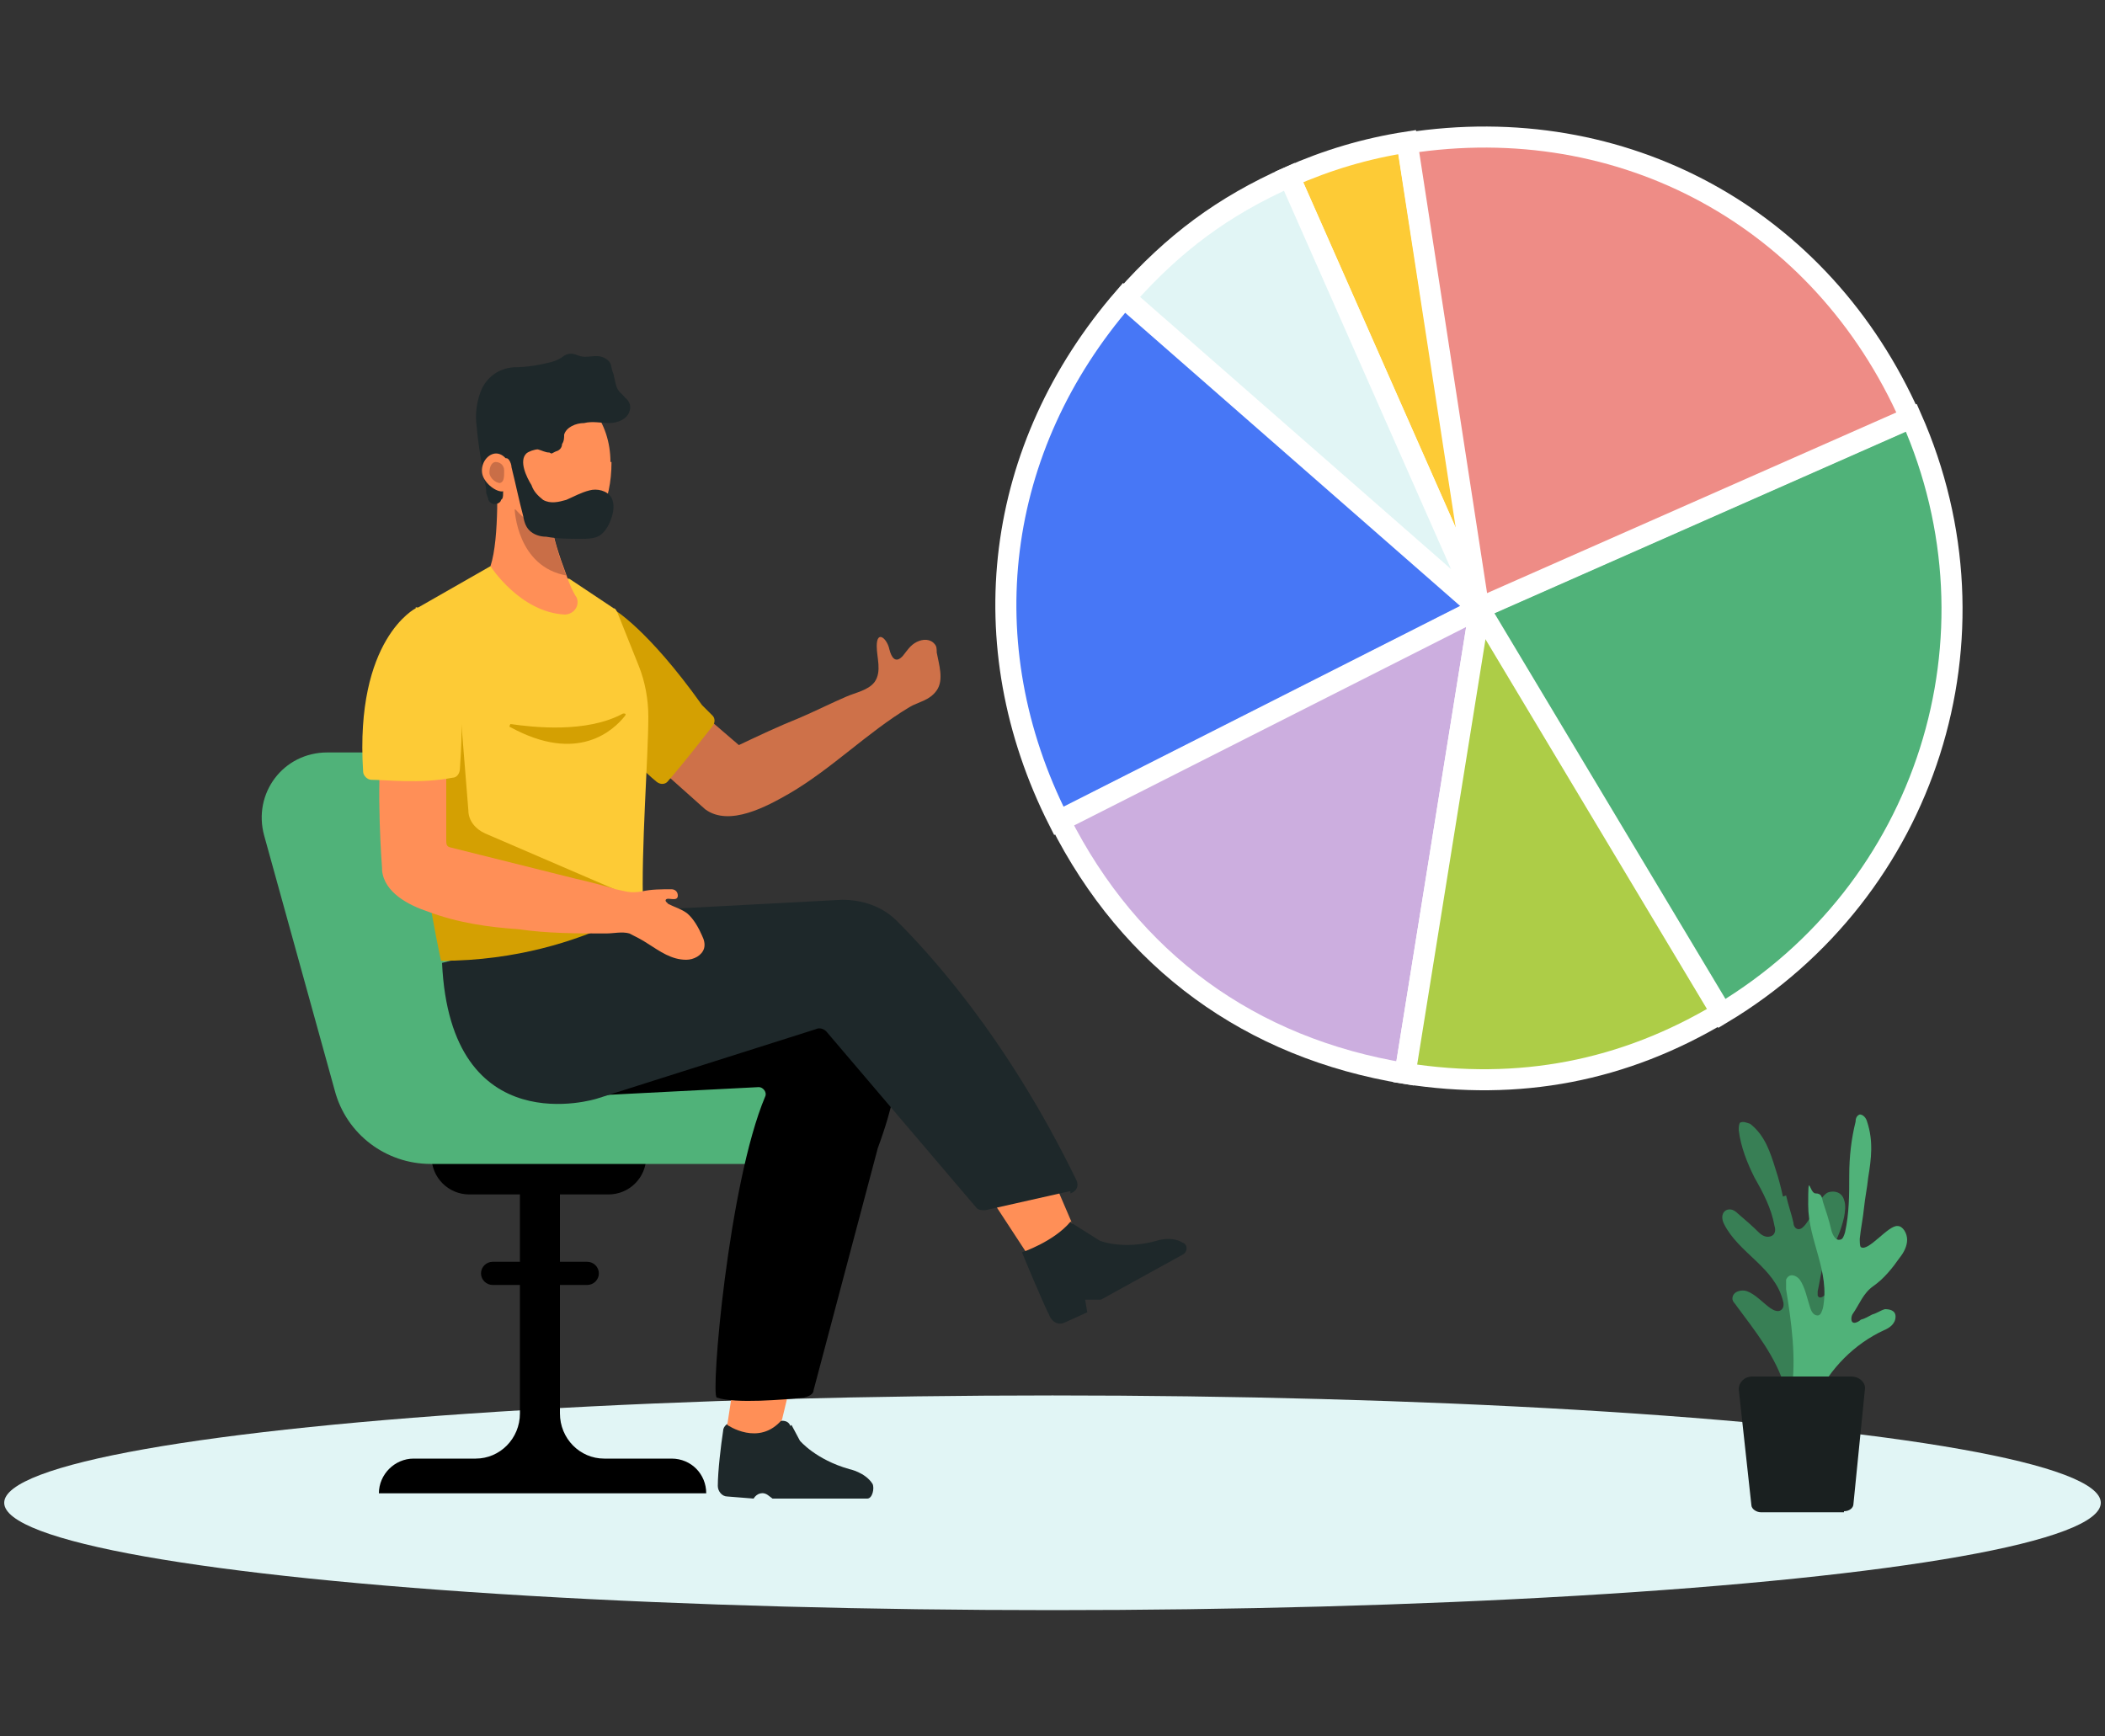 <?xml version="1.0" encoding="UTF-8"?>
<svg id="Layer_1" data-name="Layer 1" xmlns="http://www.w3.org/2000/svg" version="1.1" viewBox="0 0 200 165">
  <rect x="0" y="0" width="200" height="165" fill="#333333" stroke="none"/>
  <defs>
    <style>
      .cls-1 {
        fill: #1a2020;
      }

      .cls-1, .cls-2, .cls-3, .cls-4, .cls-5, .cls-6, .cls-7, .cls-8, .cls-9, .cls-10, .cls-11 {
        stroke-width: 0px;
      }

      .cls-12, .cls-13, .cls-14, .cls-15, .cls-16, .cls-17, .cls-18 {
        stroke: #fff;
        stroke-miterlimit: 10;
        stroke-width: 2px;
      }

      .cls-12, .cls-2 {
        fill: #e1f5f5;
      }

      .cls-13 {
        fill: #ee8c86;
      }

      .cls-3, .cls-17 {
        fill: #fdcb36;
      }

      .cls-4 {
        fill: #c96e47;
      }

      .cls-5, .cls-18 {
        fill: #50b279;
      }

      .cls-6 {
        fill: #000;
      }

      .cls-14 {
        fill: #4777f6;
      }

      .cls-15 {
        fill: #adcd47;
      }

      .cls-7 {
        fill: #387f55;
      }

      .cls-16 {
        fill: #ccaedf;
      }

      .cls-8 {
        fill: #d4a002;
      }

      .cls-9 {
        fill: #ff8f57;
      }

      .cls-10 {
        fill: #1e282a;
      }

      .cls-11 {
        fill: #ce7149;
      }
    </style>
  </defs>
  <path class="cls-17" d="M140.6,57.8l-18.1-41c3.6-1.6,7.3-2.7,11.2-3.3l6.9,44.2h0Z"/>
  <path class="cls-12" d="M140.6,57.8l-33.7-29.5c4.6-5.2,9.3-8.7,15.6-11.5l18.1,41Z"/>
  <path class="cls-14" d="M100.6,78c-8.5-16.8-6.1-35.5,6.2-49.7l33.7,29.5-39.9,20.2Z"/>
  <path class="cls-16" d="M140.6,57.8l-7.1,44.2c-14.7-2.4-26.1-10.7-32.8-24l39.9-20.2h0Z"/>
  <path class="cls-15" d="M140.6,57.8l23,38.4c-9.3,5.6-19.3,7.5-30.1,5.8l7.1-44.2Z"/>
  <path class="cls-18" d="M140.6,57.8l41-18.1c9.2,20.8,1.5,44.9-18,56.6l-23-38.4h0Z"/>
  <path class="cls-13" d="M133.7,13.6c20.5-3.2,39.4,7.1,47.8,26.1l-41,18.1s-6.8-44.2-6.8-44.2Z"/>
  <g>
    <g>
      <ellipse class="cls-2" cx="100" cy="142.8" rx="99.6" ry="10.2"/>
      <g>
        <path class="cls-7" d="M169.7,113.6c.2.9.5,1.7.7,2.6,0,.3.2.6.5.6.9,0,1.8-3.1,2.8-3.5.6-.2,1.3,0,1.5.7.2.5.1,1.2,0,1.7-.3,1.3-.8,2.4-1.5,3.6-.7,1.1-.7,2.1-1,3.4v.4c.2.5.8-.1,1-.4.3-.4.7-.7,1-1s.7-.8,1-1.1c.4-.3,1-.4,1.3,0,.4.5-.1,1.3-.7,1.7-2.4,2.6-3.9,5.8-4.1,8.8,0,.7-.4,3.3-1.8,3.1-.7-.1-.7-1.8-.8-2.3-.8-2.9-2.9-5.5-4.6-7.8-.1-.2-.4-.4-.4-.7,0-.7.9-.9,1.4-.7.8.3,1.5,1.1,2.2,1.6.3.2.7.4,1,.2.3-.2.3-.6.2-.9-.8-3.2-4.2-4.5-5.6-7.3-.2-.4-.3-1,.2-1.3.4-.2.8,0,1.1.3.7.6,1.4,1.2,2,1.8.3.3.8.6,1.3.3.3-.2.3-.6.2-.9-.3-1.7-1.1-3.2-1.9-4.6-.7-1.4-1.3-2.9-1.5-4.5,0-.2,0-.5.1-.7.3-.2.7,0,1,.1,1.4,1.1,1.9,2.7,2.4,4.3.3.9.5,1.7.7,2.6h0Z"/>
        <path class="cls-5" d="M177.1,114.8c-.1,1-.3,1.9-.4,2.9,0,.3,0,.7.1.8.7.5,2.6-2.1,3.5-2,.5,0,.9.7.9,1.3s-.3,1.2-.7,1.7c-.7,1-1.5,2-2.5,2.7-1,.7-1.3,1.7-2,2.7,0,0-.1.2-.1.4,0,.7.7.3.9.1.4-.1.7-.3,1.1-.5.4-.1.8-.4,1.2-.5.4,0,1,.1,1,.7,0,.7-.6,1.1-1.1,1.3-2.8,1.3-5.1,3.6-6.5,6.5-.3.7-1.5,3-2.6,2-.5-.5.1-2,.3-2.6.5-3.2,0-6.7-.5-9.8,0-.3,0-.6,0-.9.3-.7,1-.4,1.3,0,.5.7.7,1.8,1,2.7.1.3.3.7.7.7.3,0,.4-.4.5-.7.7-3.5-1.4-6.4-1.4-9.8s.1-1.1.7-1.1.6.4.7.8c.3.9.6,1.8.8,2.7.1.4.4,1,.8.9.3,0,.4-.4.5-.7.4-1.8.4-3.6.4-5.4s.2-3.5.6-5.1c0-.3.1-.6.4-.7.3,0,.6.3.7.7.6,1.8.4,3.5.1,5.3-.1,1-.3,1.9-.4,2.9h0Z"/>
        <path class="cls-1" d="M175.2,143.7h-7.9c-.4,0-.9-.3-.9-.7l-1.2-11c0-.6.5-1.2,1.3-1.2h9.4c.7,0,1.3.5,1.3,1.1l-1.1,11c0,.4-.4.7-.9.7h0Z"/>
      </g>
    </g>
    <g>
      <path class="cls-6" d="M63.6,138.6h-6.2c-2.3,0-4.2-1.9-4.2-4.3v-12.2h2.6c.6,0,1.1-.5,1.1-1.1s-.5-1.1-1.1-1.1h-2.6v-12h-3.8v12h-2.6c-.6,0-1.1.5-1.1,1.1s.5,1.1,1.1,1.1h2.6v12.2c0,2.4-1.9,4.3-4.2,4.3h-5.9c-1.8,0-3.3,1.5-3.3,3.3h31.1c0-1.8-1.4-3.3-3.3-3.3h0Z"/>
      <path class="cls-6" d="M41,108.5h20.4v1.4c0,2-1.6,3.6-3.6,3.6h-13.2c-2,0-3.6-1.6-3.6-3.6v-1.4h0Z"/>
      <path class="cls-9" d="M100.6,113.3l1.8,4.2-4.9,1.5s-6.8-10.4-7-10.7-1.5-4.4-1.5-4.4l2.5-2.5s6.4,6.6,9.1,11.8h0Z"/>
      <path class="cls-10" d="M101.8,116.2l2.7,1.7s2.2.9,5.4,0c0,0,1.4-.5,2.5.2.5.2.4.9,0,1.1l-7.8,4.3h-1.5l.2,1.2-2.2,1c-.5.2-1,0-1.3-.5-.9-1.8-2.7-6.2-2.7-6.2,0,0,3-1,4.6-2.9h.2Z"/>
      <path class="cls-10" d="M75.2,135.4l.8,1.5s1.5,1.8,4.7,2.7c0,0,1.5.3,2.2,1.4.2.4,0,1.4-.5,1.4h-9l-.4-.3c-.5-.4-1.1-.2-1.4.3h0l-2.5-.2c-.5,0-.9-.5-.9-1,0-1.4.3-3.9.5-5.2,0-.5.5-.9,1-.8,1,0,2.9.2,4.4-.2.4,0,.8,0,1,.5h0Z"/>
      <path class="cls-9" d="M74.3,134.9l2.6-10.8-1.8-5.8-2.4-1-1.4,3.7-2.2,14.4s3,2.1,5.2-.5h0Z"/>
      <path class="cls-5" d="M48.3,71.6l8.1,29.8h17c1.3,0,2.3,1,2.3,2.3v4.6c0,1.3-1,2.3-2.3,2.3h-32.5c-4.2,0-8-2.8-9.1-7l-6.7-24.2c-1.1-4,1.8-7.9,6-7.9h17.3Z"/>
      <path class="cls-11" d="M65.9,67.1l4.3,3.7c1.9-.9,3.8-1.8,5.8-2.6,1.4-.6,3-1.4,4.4-2,.9-.4,2.1-.6,2.7-1.4.7-1,.2-2.3.2-3.4,0-1.6,1-.7,1.2.3.2.8.6,1.4,1.3.6.4-.5.7-1,1.3-1.3.6-.3,1.3-.3,1.7.2.2.2.2.5.2.8.2,1.1.7,2.6,0,3.6s-1.8,1.1-2.6,1.6c-4,2.4-7.3,5.8-11.4,8.2-2.1,1.2-5.7,3.2-8,1.5l-7.4-6.6v-5l2-.6,4.4,2.5h0Z"/>
      <path class="cls-8" d="M58.3,57.9s3.2,1.8,8.4,9.1l1,1c.2.2.3.6,0,1-.8,1-2.8,3.6-4.3,5.3-.2.2-.6.3-1,0-2.2-1.8-10-9.2-4.2-16.3h0Z"/>
      <path class="cls-3" d="M61.1,86.2s-1,.7-3,1.7c-3.1,1.4-8.7,3.4-16,3.4,0,0-2.9-13.2-3.1-24.4,0-3.4,0-6.6.6-9.1l7-4,7.5,1.2,4.2,2.8c.2,0,.3.3.4.5l2,5c.6,1.5.9,3.2.9,4.8,0,3.8-.7,12.7-.5,18h0Z"/>
      <path class="cls-6" d="M60.1,86.2s16.7,2.7,21.1,5.4c0,0,7.9,2.1,2.2,17.5l-6.1,23c0,.4-.5.6-.9.7-1.8.2-6.6.6-8.3,0-.6-.2,1.1-20.3,4.6-28.6.2-.4-.2-.9-.6-.9l-15.6.8s-11.4,1.4-11.4-13.9l14.8-4.1s0,0,0,0Z"/>
      <path class="cls-10" d="M101.6,113.2l-8,1.8c-.3,0-.6,0-.8-.2l-14.3-16.8c-.2-.2-.6-.4-1-.2l-20.8,6.6s-13.9,4.4-14.7-12.9l19.1-5,18.9-1c1.9,0,3.8.6,5.2,2,2.7,2.7,10.3,10.7,17.1,24.7.2.5,0,1-.6,1.2v-.2h0Z"/>
      <path class="cls-8" d="M58.4,84.5l-.5,3.4c-3.1,1.4-8.7,3.4-16,3.4,0,0-2.9-13.2-3.1-24.4l5,1.4.7,8.7c0,1,.7,1.8,1.6,2.2l12.3,5.3h0Z"/>
      <path class="cls-9" d="M53.7,58.4c-4.3-.2-7.1-4.6-7.1-4.6.9-2.7.6-8.9.6-8.9l5.1,2.4v1.9c.2,1.8.9,3.8,1.5,5.4.3.9.6,1.6,1,2.2.3.8-.3,1.6-1.2,1.6h.2Z"/>
      <path class="cls-4" d="M53.9,54.7c-4.8-.8-5-6.3-5-6.3l3.4.9c.2,1.8.9,3.8,1.5,5.4Z"/>
      <g>
        <path class="cls-9" d="M58.1,43.9c0,3.8-1.4,6.9-4.4,6.9s-6.5-3.1-6.5-6.9,2.4-6.9,5.4-6.9,5.4,3.1,5.4,6.9Z"/>
        <path class="cls-10" d="M52.2,43c-.4,0-.7-.2-1.1-.3-.3,0-.9.2-1.1.4-.7.7,0,2.2.5,3,.2.6.6,1,1.1,1.4.7.4,1.5.2,2.2,0,.7-.3,1.4-.7,2.2-.9.7-.2,1.7,0,2.1.7.3.6.2,1.3,0,1.9-.2.6-.5,1.2-1,1.6s-1.3.4-1.9.4c-1.1,0-2.2,0-3.3-.2-.6,0-1.2-.2-1.6-.6-.4-.4-.5-.9-.6-1.4-.4-1.5-.7-3-1.1-4.6,0-.4-.4-1.3-.8-.6-.2.3,0,.8,0,1.1v2c0,.2,0,.5-.2.6,0,.2-.3.4-.6.4s-.5-.2-.6-.4c0-.2-.2-.5-.2-.7,0-.6-.2-1.2-.3-1.8-.2-1.4-.5-3-.6-4.4-.2-1.2,0-2.6.5-3.7.6-1.2,1.7-1.9,3-2,1.2,0,2.4-.2,3.6-.5.6-.2.8-.3,1.2-.6.5-.3.9-.2,1.4,0,.8.3,1.6-.2,2.4.2s.6.8.8,1.3.2,1,.4,1.5c.2.5.5.6.8,1,.4.3.6.8.4,1.3-.2.7-1.1,1.1-1.9,1.1s-1.6-.2-2.4,0c-.8,0-1.7.4-1.9,1.1,0,.3,0,.6-.2.9,0,.3-.2.6-.6.7l-.4.2h0Z"/>
        <path class="cls-9" d="M48.5,44.7c0,.9,0,1.9-.8,2-.7,0-1.8-.9-1.9-1.8s.5-1.7,1.2-1.8,1.4.6,1.5,1.5Z"/>
        <path class="cls-4" d="M47.9,44.8c0,.5,0,1-.4,1.1-.4,0-1-.5-1-1,0-.5.2-1,.6-1s.8.3.8.8Z"/>
      </g>
      <path class="cls-9" d="M42.4,73.7v6.2c0,.2,0,.5.3.6,2,.5,4,1,6,1.5,2,.5,4,1,6,1.5,1.3.3,2.5.6,3.8,1,1,.2,1.4.4,2.5.2.9-.2,1.8-.2,2.8-.2.3,0,.6.2.6.6,0,.5-.6.3-.9.3s-.3.2-.2.3l.2.2c.6.3,1.3.5,1.8.9.6.5,1.1,1.4,1.4,2.1.2.4.3.8.2,1.2-.2.7-1,1.1-1.7,1.1-1.4,0-2.5-.8-3.6-1.5-.6-.4-1.2-.7-1.8-1-.7-.2-1.5,0-2.2,0-2.8,0-5.6,0-8.3-.4-2.9-.2-5.8-.6-8.7-1.7-1.8-.6-4.1-1.8-4.3-3.9v-.2s-.6-7.6,0-12.3l4.5-4.2s2.4,2.2,1.8,7.7h0Z"/>
      <path class="cls-3" d="M39.5,57.8s-5.8,2.9-5,15.5c0,.4.4.8.8.8,1.4,0,4.6.4,7.7-.2.4,0,.7-.4.7-.9.2-3,1-14.6-4.2-15.3h0Z"/>
      <path class="cls-8" d="M48.5,68.8c2.1.3,7.2.9,10.7-1,.2,0,.3,0,.2.2-1.1,1.4-4.5,4.6-10.9,1.1-.2,0,0-.3,0-.3h0Z"/>
    </g>
  </g>
</svg>